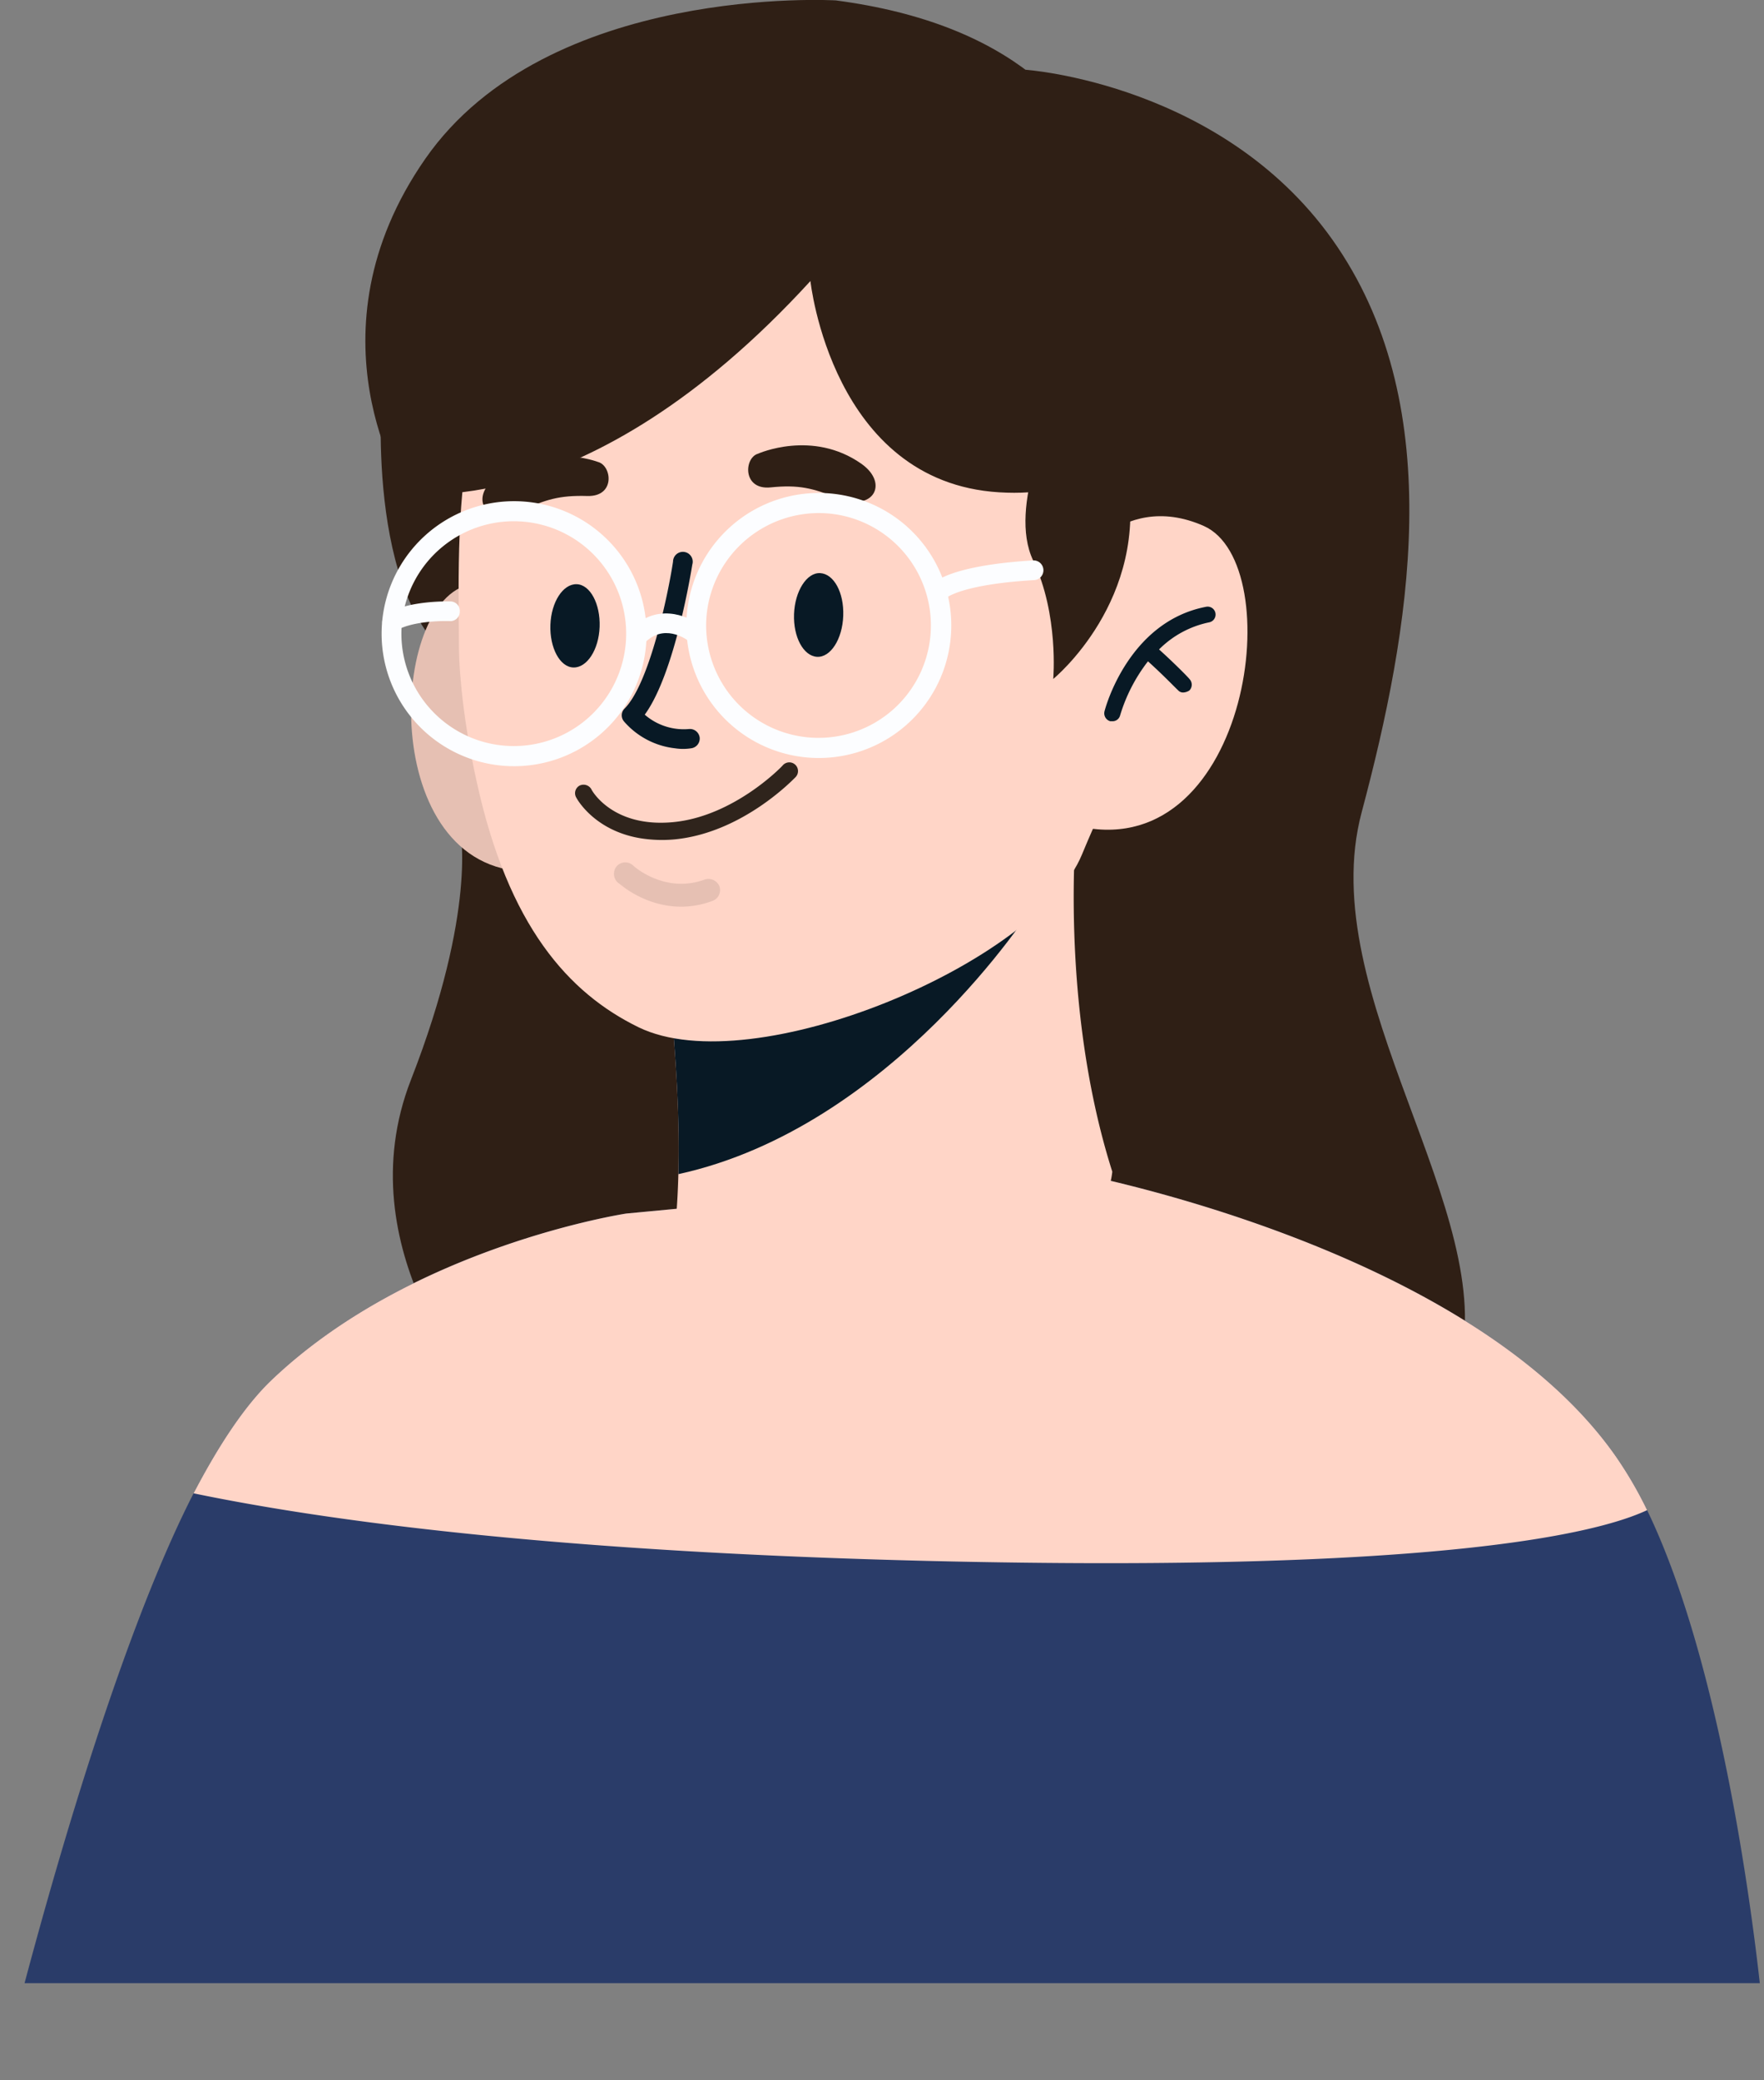 <svg id="Capa_1" data-name="Capa 1" xmlns="http://www.w3.org/2000/svg" xmlns:xlink="http://www.w3.org/1999/xlink" viewBox="0 0 430.1 507"><rect x="0" y="0" width="430.1" height="507" fill="#808080" stroke="none"/><defs><style>.cls-1{fill:none;}.cls-2{clip-path:url(#clip-path);}.cls-3{fill:#2f1f15;}.cls-4{fill:#2a3c69;}.cls-5{fill:#ffd5c7;}.cls-6{fill:#081925;}.cls-7{opacity:0.1;}.cls-8{fill:#2f241c;}.cls-9{fill:#fcfdff;}</style><clipPath id="clip-path" transform="translate(-35 -16.6)"><rect class="cls-1" width="500" height="500" transform="translate(500 500) rotate(-180)"/></clipPath></defs><g class="cls-2"><path class="cls-3" d="M285,33.6s49.2,3.3,76.1,43.2S378.9,170,367,214.6s33.9,97.8,23.7,135.3S285,363.3,285,363.3Z" transform="translate(-35 -16.6)"/><path class="cls-3" d="M147.2,218.8s4.2,19.5-12,61,17.4,77.5,17.4,77.5l57.9-18.9-8.1-106.2Z" transform="translate(-35 -16.6)"/><path class="cls-3" d="M128.2,110.2s-4.7,53,18.6,68.2,5.8-53.3,5.8-53.3Z" transform="translate(-35 -16.6)"/><path class="cls-4" d="M35,523.5,465,509s-6.8-79.6-28.4-124.3a97.5,97.5,0,0,0-7.7-13.2c-36.2-51.6-133.4-69.3-133.4-69.3L187.7,312.4s-52.2,7.9-86.5,40.6c-6.6,6.3-13,16.1-19,27.6C57.5,428.8,35,523.5,35,523.5Z" transform="translate(-35 -16.6)"/><path class="cls-5" d="M198.7,324.2c21.2,86.2,104.4,7.3,107.5-22-13.1-41.2-8.7-85.2-8.7-85.2l-99.6,35.2c.3,2.9.5,5.8.7,8.7,1.1,13.5,2.2,27.3,1.8,41.9A198.7,198.7,0,0,1,198.7,324.2Z" transform="translate(-35 -16.6)"/><path class="cls-6" d="M200.4,302.8c52.2-11.4,86.3-65.1,86.3-65.1l-88.1,23.2C199.7,274.4,200.8,288.2,200.4,302.8Z" transform="translate(-35 -16.6)"/><path class="cls-5" d="M176.4,178.3s-7.5-24.5-27.4-19.1-21.3,71.6,16.5,69.8Z" transform="translate(-35 -16.6)"/><path class="cls-7" d="M176.4,178.3s-7.5-24.5-27.4-19.1-21.3,71.6,16.5,69.8Z" transform="translate(-35 -16.6)"/><path class="cls-5" d="M146.9,173.9c0,2.2.1,4.5.3,7s.5,5.6.9,8.6,1,7,1.7,10.7.9,4.5,1.4,6.8c7.7,35.4,22.5,51.7,39.5,60,28,13.6,97.3-15.8,108.1-42.1,7.8-19,7.7-11.1,9.7-62.2s-18.7-79.3-18.7-79.3C261.6,51.1,211.1,56,178.3,77.3S146.6,138.5,146.9,173.9Z" transform="translate(-35 -16.6)"/><path class="cls-8" d="M191,220.9a33.3,33.3,0,0,0,8.5.3c16.5-1.6,28.9-14.6,29.5-15.2a2.1,2.1,0,0,0-3.1-2.9c-.1.2-11.9,12.5-26.8,13.9s-19.9-7.9-19.9-8a2.2,2.2,0,0,0-2.9-.9,2.1,2.1,0,0,0-.8,2.9C175.7,211.4,179.9,219,191,220.9Z" transform="translate(-35 -16.6)"/><path class="cls-5" d="M187.3,233l-1.7-1.3a2.9,2.9,0,0,1-.2-4,2.8,2.8,0,0,1,4-.1c.3.3,7.8,6.9,17.4,3.4a2.9,2.9,0,0,1,3.6,1.6,2.8,2.8,0,0,1-1.7,3.6C198.8,239.9,190.6,235.4,187.3,233Z" transform="translate(-35 -16.6)"/><path class="cls-7" d="M187.3,233l-1.7-1.3a2.9,2.9,0,0,1-.2-4,2.8,2.8,0,0,1,4-.1c.3.3,7.8,6.9,17.4,3.4a2.9,2.9,0,0,1,3.6,1.6,2.8,2.8,0,0,1-1.7,3.6C198.8,239.9,190.6,235.4,187.3,233Z" transform="translate(-35 -16.6)"/><path class="cls-6" d="M199.6,199a12.7,12.7,0,0,0,3.9,0,2.4,2.4,0,0,0,2.1-2.6,2.4,2.4,0,0,0-2.6-2.1,14.5,14.5,0,0,1-10.8-3.5c7.4-10.1,11.4-35.4,11.6-36.6a2.4,2.4,0,1,0-4.7-.7c-1.2,7.9-5.7,29.6-11.8,35.8a2.3,2.3,0,0,0-.2,3.1A19.3,19.3,0,0,0,199.6,199Z" transform="translate(-35 -16.6)"/><path class="cls-3" d="M219.8,127.2s13.3-6,25.3,2.5c6.7,4.8,2.8,11.8-5.9,8.3-6-2.4-9.4-3.3-16.3-2.6S216.4,128.2,219.8,127.2Z" transform="translate(-35 -16.6)"/><path class="cls-3" d="M180.8,129.2s-13.6-5.2-25.1,3.9c-6.4,5.1-2.1,11.9,6.3,8,6-2.7,9.3-3.8,16.2-3.6S184.2,130.1,180.8,129.2Z" transform="translate(-35 -16.6)"/><path class="cls-5" d="M295.8,156.1s11.9-20.5,32.7-11.3,11.3,81.6-29.7,73.4Z" transform="translate(-35 -16.6)"/><path class="cls-3" d="M292.2,117.1s-11.6,22.9-5.3,36.1,4.9,28.9,4.9,28.9,23.7-19.3,17.9-50.1S292.2,117.1,292.2,117.1Z" transform="translate(-35 -16.6)"/><path class="cls-6" d="M304.3,190a2,2,0,0,0,1.4,2.4h.4a1.9,1.9,0,0,0,2-1.4,40.4,40.4,0,0,1,6.8-13.2c4,3.6,7.2,7,7.3,7a1.6,1.6,0,0,0,1.3.6,3,3,0,0,0,1.5-.5,2,2,0,0,0,0-2.8c-.1-.2-3.3-3.5-7.4-7.2a24.1,24.1,0,0,1,12.2-6.6,1.9,1.9,0,1,0-.7-3.8C310.2,168.1,304.5,189.1,304.3,190Z" transform="translate(-35 -16.6)"/><path class="cls-9" d="M202.5,165.9a32.3,32.3,0,1,1,28.9,35.3A32.3,32.3,0,0,1,202.5,165.9Zm4.8.5a27.4,27.4,0,1,0,30.1-24.6A27.5,27.5,0,0,0,207.3,166.4Z" transform="translate(-35 -16.6)"/><path class="cls-9" d="M133,168.4a27.4,27.4,0,1,0,30.1-24.6A27.4,27.4,0,0,0,133,168.4Zm-4.8-.5a32.3,32.3,0,1,1,28.9,35.3A32.3,32.3,0,0,1,128.2,167.9Z" transform="translate(-35 -16.6)"/><path class="cls-9" d="M191.9,173.6c4.8-5.3,10.4-1.2,11.1-.7l2.9-3.7c-3.3-2.7-11.2-5.8-17.5,1.2Z" transform="translate(-35 -16.6)"/><path class="cls-9" d="M263.8,163a2.6,2.6,0,0,0,2-.7c.2-.2,4.3-3.3,21.4-4.3a2.4,2.4,0,0,0,2.2-2.6,2.4,2.4,0,0,0-2.5-2.2c-19.7,1.2-24,5.1-24.6,5.9a2.3,2.3,0,0,0,.2,3.3A2.5,2.5,0,0,0,263.8,163Z" transform="translate(-35 -16.6)"/><path class="cls-9" d="M130.4,170.5a1.9,1.9,0,0,0,1.4-.3c3.7-2.1,10.5-2.3,12.9-2.2a2.3,2.3,0,0,0,2.4-2.3,2.3,2.3,0,0,0-2.2-2.5c-.4,0-9.9-.3-15.5,2.9a2.5,2.5,0,0,0-.9,3.3A2.4,2.4,0,0,0,130.4,170.5Z" transform="translate(-35 -16.6)"/><path class="cls-3" d="M238.8,16.7s-70.3-4.2-100.1,38.6-4.8,81.3-4.8,81.3,43.6,8.7,98.7-51.5c0,0,5.2,49,46,51.5s31.1-36,31.1-36S325.3,28.1,238.8,16.7Z" transform="translate(-35 -16.6)"/><path class="cls-6" d="M228.6,166.3c-.2,5.6,2.3,10.2,5.6,10.4s6.2-4.3,6.4-10-2.3-10.2-5.6-10.4S228.8,160.7,228.6,166.3Z" transform="translate(-35 -16.6)"/><path class="cls-6" d="M169.2,168.9c-.2,5.6,2.3,10.3,5.6,10.4s6.2-4.3,6.4-9.9-2.3-10.3-5.6-10.4S169.4,163.3,169.2,168.9Z" transform="translate(-35 -16.6)"/><path class="cls-5" d="M82.2,380.6c32.3,6.7,88.2,14.3,179.9,16.5,123.9,2.9,162.6-6.8,174.5-12.4a97.5,97.5,0,0,0-7.7-13.2c-36.2-51.6-133.4-69.3-133.4-69.3L187.7,312.4s-52.2,7.9-86.5,40.6C94.6,359.3,88.2,369.1,82.2,380.6Z" transform="translate(-35 -16.6)"/></g></svg>